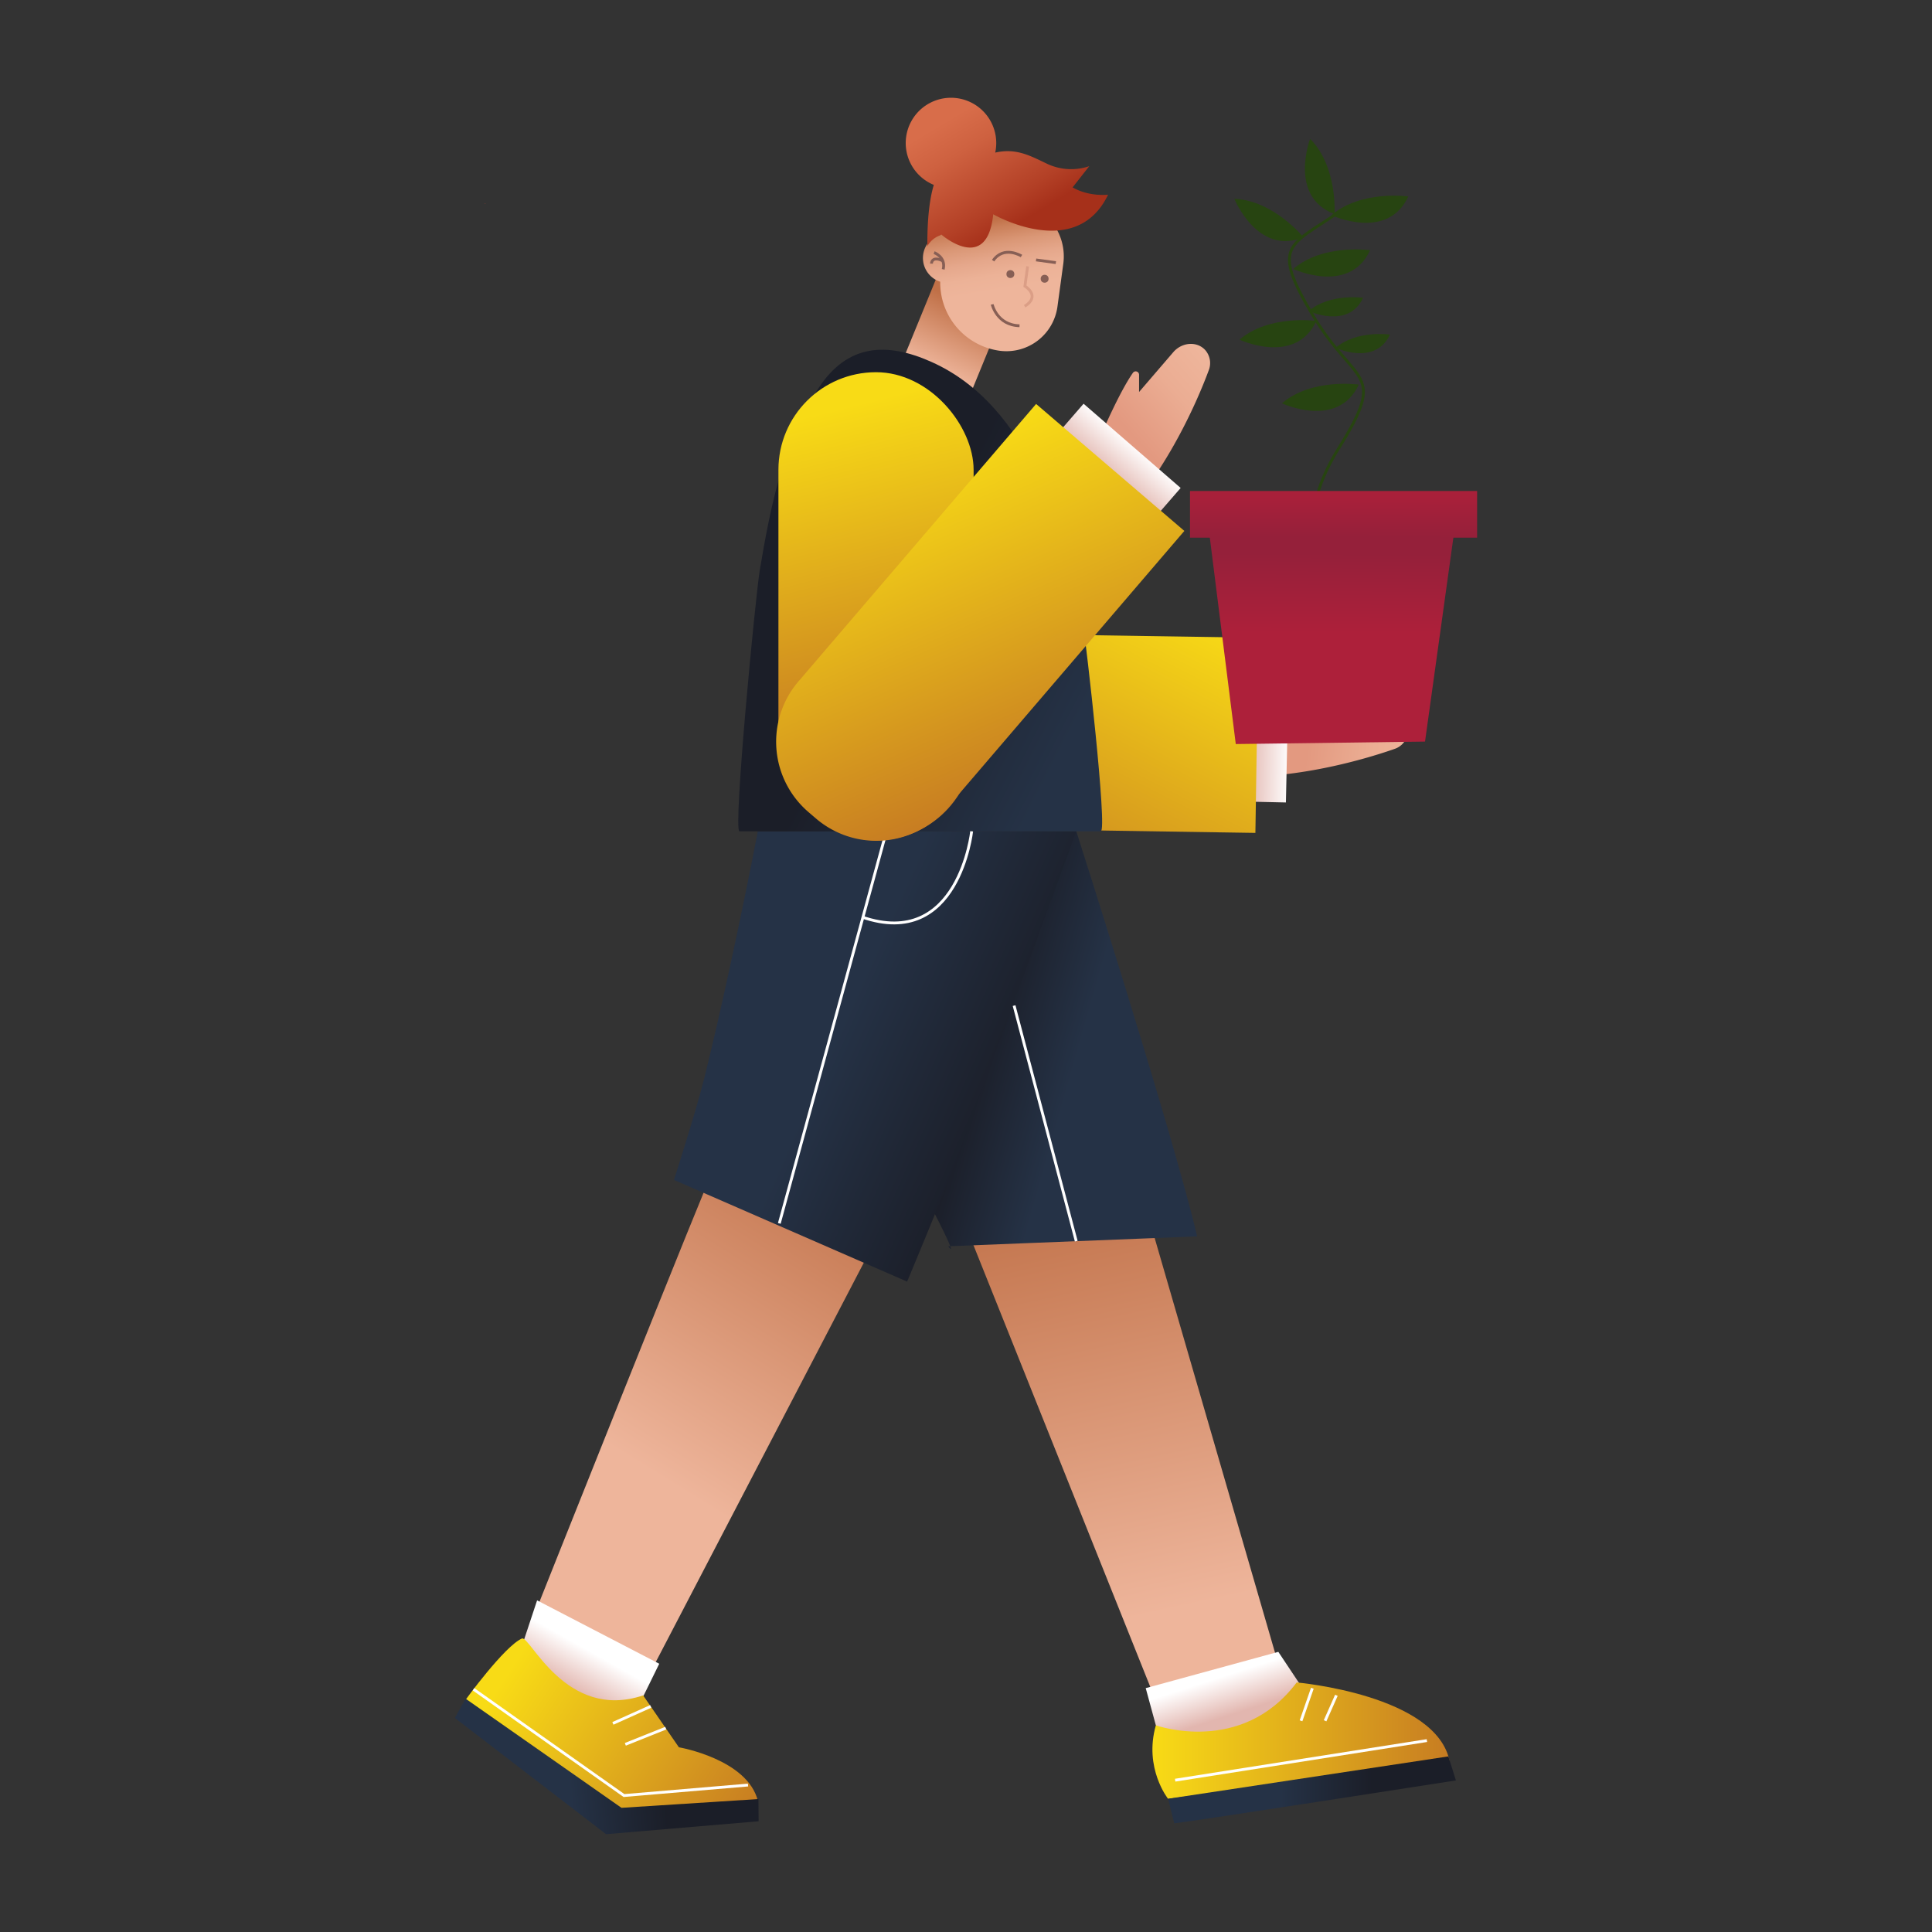 <svg id="Capa_1" data-name="Capa 1" xmlns="http://www.w3.org/2000/svg" xmlns:xlink="http://www.w3.org/1999/xlink" viewBox="0 0 1366 1366"><rect x="0" y="0" width="1366" height="1366" fill="#333333" stroke="none"/><defs><linearGradient id="Degradado_sin_nombre_136" x1="688.67" y1="539.62" x2="821.92" y2="1152.67" gradientUnits="userSpaceOnUse"><stop offset="0.47" stop-color="#c07047"/><stop offset="0.98" stop-color="#eeb59b"/></linearGradient><linearGradient id="Degradado_sin_nombre_279" x1="848.82" y1="1143.65" x2="882.87" y2="1249.37" gradientUnits="userSpaceOnUse"><stop offset="0.4" stop-color="#fff"/><stop offset="0.65" stop-color="#e2b6af"/></linearGradient><linearGradient id="Degradado_sin_nombre_17" x1="814.81" y1="1230.69" x2="1025.05" y2="1230.69" gradientUnits="userSpaceOnUse"><stop offset="0" stop-color="#f8db16"/><stop offset="1" stop-color="#c77c22"/></linearGradient><linearGradient id="Degradado_sin_nombre_112" x1="825.89" y1="1265.51" x2="1029.38" y2="1265.51" gradientUnits="userSpaceOnUse"><stop offset="0.39" stop-color="#253246"/><stop offset="0.71" stop-color="#1b1e28"/></linearGradient><linearGradient id="Degradado_sin_nombre_51" x1="1879.04" y1="-3093.99" x2="2034.82" y2="-3093.99" gradientTransform="matrix(0.96, 0.14, -0.12, 0.8, -1319.46, 2710.37)" gradientUnits="userSpaceOnUse"><stop offset="0.48" stop-color="#e39980"/><stop offset="0.77" stop-color="#ebad93"/><stop offset="0.98" stop-color="#eeb59b"/></linearGradient><linearGradient id="Degradado_sin_nombre_169" x1="-1940.86" y1="4792.39" x2="-1941.19" y2="4701.52" gradientTransform="translate(2838.26 -4227.27)" gradientUnits="userSpaceOnUse"><stop offset="0.31" stop-color="#fff"/><stop offset="0.65" stop-color="#e2b6af"/></linearGradient><linearGradient id="Degradado_sin_nombre_17-2" x1="2825" y1="1139.07" x2="2610.26" y2="1027.69" gradientTransform="translate(-1986.3 -609.6) scale(1 1.05)" xlink:href="#Degradado_sin_nombre_17"/><linearGradient id="Degradado_sin_nombre_23" x1="810.81" y1="762.22" x2="595.83" y2="701.21" gradientUnits="userSpaceOnUse"><stop offset="0.23" stop-color="#253246"/><stop offset="0.54" stop-color="#1b1e28"/></linearGradient><linearGradient id="Degradado_sin_nombre_136-2" x1="737.25" y1="1054.15" x2="395.07" y2="1450.35" gradientTransform="translate(-163.21 -321.47) rotate(-9.02)" xlink:href="#Degradado_sin_nombre_136"/><linearGradient id="Degradado_sin_nombre_112-2" x1="460.8" y1="640.41" x2="827.52" y2="804.35" xlink:href="#Degradado_sin_nombre_112"/><linearGradient id="Degradado_sin_nombre_278" x1="432.99" y1="1126.52" x2="379.89" y2="1205.59" gradientTransform="matrix(1, -0.08, 0.08, 1, -88.74, 42.47)" gradientUnits="userSpaceOnUse"><stop offset="0.39" stop-color="#fff"/><stop offset="0.71" stop-color="#e2b6af"/></linearGradient><linearGradient id="Degradado_sin_nombre_17-3" x1="350.09" y1="1173.99" x2="508.24" y2="1296.84" gradientTransform="matrix(1, -0.08, 0.08, 1, -88.74, 42.47)" xlink:href="#Degradado_sin_nombre_17"/><linearGradient id="Degradado_sin_nombre_112-3" x1="309.91" y1="1241.62" x2="518.91" y2="1241.62" gradientTransform="matrix(1, -0.08, 0.08, 1, -88.74, 42.47)" xlink:href="#Degradado_sin_nombre_112"/><linearGradient id="Degradado_sin_nombre_130" x1="749.97" y1="-661.1" x2="746.72" y2="-606.43" gradientTransform="matrix(0, 0.97, -1.07, 0, 3.17, -481.19)" gradientUnits="userSpaceOnUse"><stop offset="0.11" stop-color="#c07047"/><stop offset="0.98" stop-color="#eeb59b"/></linearGradient><linearGradient id="Degradado_sin_nombre_172" x1="639.14" y1="622.56" x2="672.78" y2="728.97" gradientTransform="translate(142.65 -583.69) rotate(7.77)" gradientUnits="userSpaceOnUse"><stop offset="0.33" stop-color="#c07047"/><stop offset="0.38" stop-color="#ca7f59"/><stop offset="0.48" stop-color="#da9776"/><stop offset="0.58" stop-color="#e5a78b"/><stop offset="0.68" stop-color="#ecb297"/><stop offset="0.78" stop-color="#eeb59b"/></linearGradient><linearGradient id="Degradado_sin_nombre_26" x1="529.44" y1="390.62" x2="882.39" y2="569.99" gradientUnits="userSpaceOnUse"><stop offset="0.28" stop-color="#1b1e28"/><stop offset="0.66" stop-color="#253246"/></linearGradient><linearGradient id="Degradado_sin_nombre_51-2" x1="1910.6" y1="-3277.98" x2="2066.37" y2="-3277.98" gradientTransform="matrix(0.72, -0.65, 0.54, 0.6, 1135.98, 3559.09)" xlink:href="#Degradado_sin_nombre_51"/><linearGradient id="Degradado_sin_nombre_169-2" x1="-1797.75" y1="4840.9" x2="-1798.08" y2="4750.03" gradientTransform="translate(2589.81 -4472.42)" xlink:href="#Degradado_sin_nombre_169"/><linearGradient id="Degradado_sin_nombre_17-4" x1="585.26" y1="290.9" x2="639.8" y2="511.14" xlink:href="#Degradado_sin_nombre_17"/><linearGradient id="Degradado_sin_nombre_17-5" x1="2967.81" y1="1185.91" x2="2753.06" y2="1074.53" gradientTransform="translate(-2176.16 -722.95) scale(1 1.05)" xlink:href="#Degradado_sin_nombre_17"/><linearGradient id="Degradado_sin_nombre_70" x1="943.35" y1="346.75" x2="939.85" y2="532.6" gradientTransform="translate(-5.92 12.23) rotate(-0.74)" gradientUnits="userSpaceOnUse"><stop offset="0.24" stop-color="#95203a"/><stop offset="0.54" stop-color="#ad203a"/></linearGradient><linearGradient id="Degradado_sin_nombre_69" x1="943.47" y1="185.07" x2="942.79" y2="388.07" gradientUnits="userSpaceOnUse"><stop offset="0.74" stop-color="#ad203a"/><stop offset="0.83" stop-color="#a7203a"/><stop offset="0.96" stop-color="#95203a"/><stop offset="0.96" stop-color="#95203a"/></linearGradient><linearGradient id="Degradado_sin_nombre_244" x1="732.51" y1="177.52" x2="666.67" y2="67.29" gradientUnits="userSpaceOnUse"><stop offset="0.18" stop-color="#a6301a"/><stop offset="0.32" stop-color="#b34026"/><stop offset="0.68" stop-color="#ce6140"/><stop offset="0.87" stop-color="#d86d4a"/></linearGradient></defs><title>Mesa de trabajo 31</title><path d="M683.38,868.16l133.85,334.39s39,13,86.59-26L809.38,851.16Z" fill="url(#Degradado_sin_nombre_136)"/><path d="M817.23,1219.87l-7.16-26.3,93.75-25.65,17.32,26S856.2,1250.18,817.23,1219.87Z" fill="url(#Degradado_sin_nombre_279)"/><path d="M817.23,1219.87s60.61,21.65,99.58-30.31c0,0,99.58,8.66,108.24,56.29l-199.16,26S808.57,1250.18,817.23,1219.87Z" fill="url(#Degradado_sin_nombre_17)"/><path d="M830.22,1289.14c4.33,0,199.16-30.3,199.16-30.3l-5.32-17-198.17,29.95Z" fill="url(#Degradado_sin_nombre_112)"/><line x1="830.88" y1="1258.66" x2="1008.88" y2="1230.66" fill="none" stroke="#fff" stroke-miterlimit="10" stroke-width="2"/><line x1="927.88" y1="1193.66" x2="919.88" y2="1216.66" fill="none" stroke="#fff" stroke-miterlimit="10" stroke-width="2"/><line x1="944.88" y1="1198.66" x2="936.88" y2="1216.66" fill="none" stroke="#fff" stroke-miterlimit="10" stroke-width="2"/><path d="M846.55,491l58.2,8.46s29.38-8.67,45.61-10a2.39,2.39,0,0,1,1.7,4.23l-9.39,7.75,37.12.66c9.47.16,16.82,7.93,15.58,16.46h0a14,14,0,0,1-9.49,11c-21.72,7.58-82.3,25.95-139,17.71Z" fill="url(#Degradado_sin_nombre_51)"/><rect x="851.81" y="508.71" width="90.87" height="25.96" transform="translate(356.21 1407.41) rotate(-88.76)" fill="url(#Degradado_sin_nombre_169)"/><path d="M723.29,355.49h6.94A65.53,65.53,0,0,1,795.76,421V679.34a0,0,0,0,1,0,0h-138a0,0,0,0,1,0,0V421A65.53,65.53,0,0,1,723.29,355.49Z" transform="translate(198.25 1236.14) rotate(-89.12)" fill="url(#Degradado_sin_nombre_17-2)"/><path d="M343.38,144.05v.11H342A8.45,8.45,0,0,0,343.38,144.05Z" fill="#e44e29"/><path d="M761,587.77s68.11,212.79,85.43,286.39l-176,7s12.64,18.33-26.33-55.27S535.81,587.77,535.81,587.77Z" fill="url(#Degradado_sin_nombre_23)"/><path d="M507.86,818.78c-3.6,5-134.91,335-134.91,335s16.33,45.57,81.15,39.67l177.13-340Z" fill="url(#Degradado_sin_nombre_136-2)"/><path d="M535.81,587.77c-6.12,31.85-12.73,63.62-19.6,95.32-5.76,26.51-11.74,53-18.28,79.31-6,24-21.42,71.85-21.42,71.85l164.87,71.91S668,842.51,675,823.29l52.54-144,32.76-89.79.64-1.75Z" fill="url(#Degradado_sin_nombre_112-2)"/><polygon points="379.75 1131.52 369.37 1162.81 409 1220.29 454.99 1199.01 466.11 1176.34 379.75 1131.52" fill="url(#Degradado_sin_nombre_278)"/><path d="M369,1158.5c5.59-2.49,30.95,58.58,85.72,40.21L480,1235.4s48.66,8.32,55.9,38.07l-99.53,5.32-107.49-76.56S356.5,1164.06,369,1158.5Z" fill="url(#Degradado_sin_nombre_17-3)"/><path d="M428.52,1296.84l107.86-9.14-.15-15.7-96.82,6.2L329.16,1201l-7.54,13.67Z" fill="url(#Degradado_sin_nombre_112-3)"/><rect x="625.43" y="220.25" width="89.71" height="53.32" transform="translate(187.77 773.63) rotate(-67.73)" fill="url(#Degradado_sin_nombre_130)"/><path d="M718.52,142.64,687,138.35a14.18,14.18,0,0,0-15.92,12.09l-2,14.36a17.64,17.64,0,0,0-4.31,34.39A48.65,48.65,0,0,0,706.75,248,36.43,36.43,0,0,0,747.63,217l4.16-30.53A39,39,0,0,0,718.52,142.64Z" fill="url(#Degradado_sin_nombre_172)"/><path d="M726.57,188.31l-1.91,14s11.54,6.92-.16,14.24" fill="none" stroke="#db9e86" stroke-miterlimit="10" stroke-width="2"/><path d="M701.51,215.21s3.34,14.72,19.33,15.11" fill="none" stroke="#875f55" stroke-miterlimit="10" stroke-width="2"/><path d="M722.22,181s-12.52-7.74-20.06,3.3" fill="none" stroke="#875f55" stroke-miterlimit="10" stroke-width="2"/><line x1="746.54" y1="185.69" x2="732.54" y2="183.78" fill="none" stroke="#875f55" stroke-miterlimit="10" stroke-width="2"/><path d="M522.83,587.77H778.27c5,0-10.67-135.56-12.24-144.08C753.4,375.39,728.09,287,658.62,255.91c-32-14.34-59.54-12.47-79.73,18.28-25.1,38.22-34.21,84.37-41.67,128.76C534.18,421,518.14,587.77,522.83,587.77Z" fill="url(#Degradado_sin_nombre_26)"/><line x1="626.73" y1="587.77" x2="551" y2="865" fill="none" stroke="#fff" stroke-miterlimit="10" stroke-width="2"/><path d="M687,587.77s-9.14,84.27-77.57,60.61" fill="none" stroke="#fff" stroke-miterlimit="10" stroke-width="2"/><circle cx="714.38" cy="193.78" r="2.79" fill="#875f55"/><circle cx="738.6" cy="197.09" r="2.79" fill="#875f55"/><path d="M660.44,178.61s8.53,3.06,6.44,11.82" fill="none" stroke="#875f55" stroke-miterlimit="10" stroke-width="2"/><path d="M658.59,186.4s-.07-5.78,8-2" fill="none" stroke="#875f55" stroke-miterlimit="10" stroke-width="2"/><line x1="460.09" y1="1206.49" x2="433.35" y2="1218.5" fill="none" stroke="#fff" stroke-miterlimit="10" stroke-width="2"/><line x1="470.71" y1="1221.88" x2="442.13" y2="1233.31" fill="none" stroke="#fff" stroke-miterlimit="10" stroke-width="2"/><polyline points="334.8 1194.38 441.19 1269.52 528.87 1262.09" fill="none" stroke="#fff" stroke-miterlimit="10" stroke-width="2"/><path d="M735.9,344.42l43.69-39.37s12.09-28.14,21.44-41.47a2.39,2.39,0,0,1,4.34,1.4l0,12.17L829.56,249c6.18-7.17,16.84-7.87,22.61-1.46h0a13.94,13.94,0,0,1,2.43,14.35c-8,21.54-32.61,79.89-75.19,118.26Z" fill="url(#Degradado_sin_nombre_51-2)"/><rect x="746.47" y="312.06" width="90.87" height="25.96" transform="translate(1177.02 1089.54) rotate(-139.05)" fill="url(#Degradado_sin_nombre_169-2)"/><rect x="550.38" y="263.16" width="138" height="331" rx="69" fill="url(#Degradado_sin_nombre_17-4)"/><path d="M676.24,291.54h6.94a65.53,65.53,0,0,1,65.53,65.53V615.4a0,0,0,0,1,0,0h-138a0,0,0,0,1,0,0V357.07A65.53,65.53,0,0,1,676.24,291.54Z" transform="translate(900.89 1240.05) rotate(-139.42)" fill="url(#Degradado_sin_nombre_17-5)"/><path d="M930.7,226.92s-33.32-4.76-54.32,13.24C876.38,240.16,916,258.69,930.7,226.92Z" fill="#274411"/><path d="M968.7,176.92s-33.32-4.76-54.32,13.24C914.38,190.16,954,208.69,968.7,176.92Z" fill="#274411"/><path d="M960.7,271.92s-33.32-4.76-54.32,13.24C906.38,285.16,946,303.69,960.7,271.92Z" fill="#274411"/><path d="M982.75,236.56s-23.57-3.37-38.43,9.37C944.32,245.93,972.37,259,982.75,236.56Z" fill="#274411"/><path d="M937.38,405.16s-26-32,9-88,12-44-18-94-17-49,18-73" fill="none" stroke="#274411" stroke-miterlimit="10" stroke-width="2"/><polygon points="1007.55 524.33 873.74 526.07 852.77 359.32 1030.81 357.01 1007.55 524.33" fill="url(#Degradado_sin_nombre_70)"/><path d="M921.6,167.77s-21.22-26.13-48.86-27.18C872.74,140.59,889.25,181.12,921.6,167.77Z" fill="#274411"/><path d="M963.75,210.56s-23.57-3.37-38.43,9.37C925.32,219.93,953.37,233,963.75,210.56Z" fill="#274411"/><path d="M995.7,138.92s-33.32-4.76-54.32,13.24C941.38,152.16,981,170.69,995.7,138.92Z" fill="#274411"/><path d="M943.57,151.35s2.25-33.59-17.28-53.17C926.29,98.18,910.79,139.1,943.57,151.35Z" fill="#274411"/><rect x="841.38" y="347.16" width="203" height="33" fill="url(#Degradado_sin_nombre_69)"/><path d="M783.45,137.66c-22.8,47.57-81.2,13.85-81.2,13.85-3.42,33.4-24,23.24-32.78,17.28a42.8,42.8,0,0,1-3.66-2.76,2.69,2.69,0,0,1-.28-.23l-.63.53a16.83,16.83,0,0,0-9.17,7.63l-.05,0c-.11-19.91,1.7-33.72,4.55-43.23a32,32,0,1,1,43.43-22.83c14.66-3.3,24.32,2,36.39,7.77a39.91,39.91,0,0,0,30.11,1.82l-11.78,15C770.06,139.27,783.45,137.66,783.45,137.66Z" fill="url(#Degradado_sin_nombre_244)"/><line x1="760.95" y1="877.56" x2="717" y2="711" fill="none" stroke="#fff" stroke-miterlimit="10" stroke-width="2"/></svg>